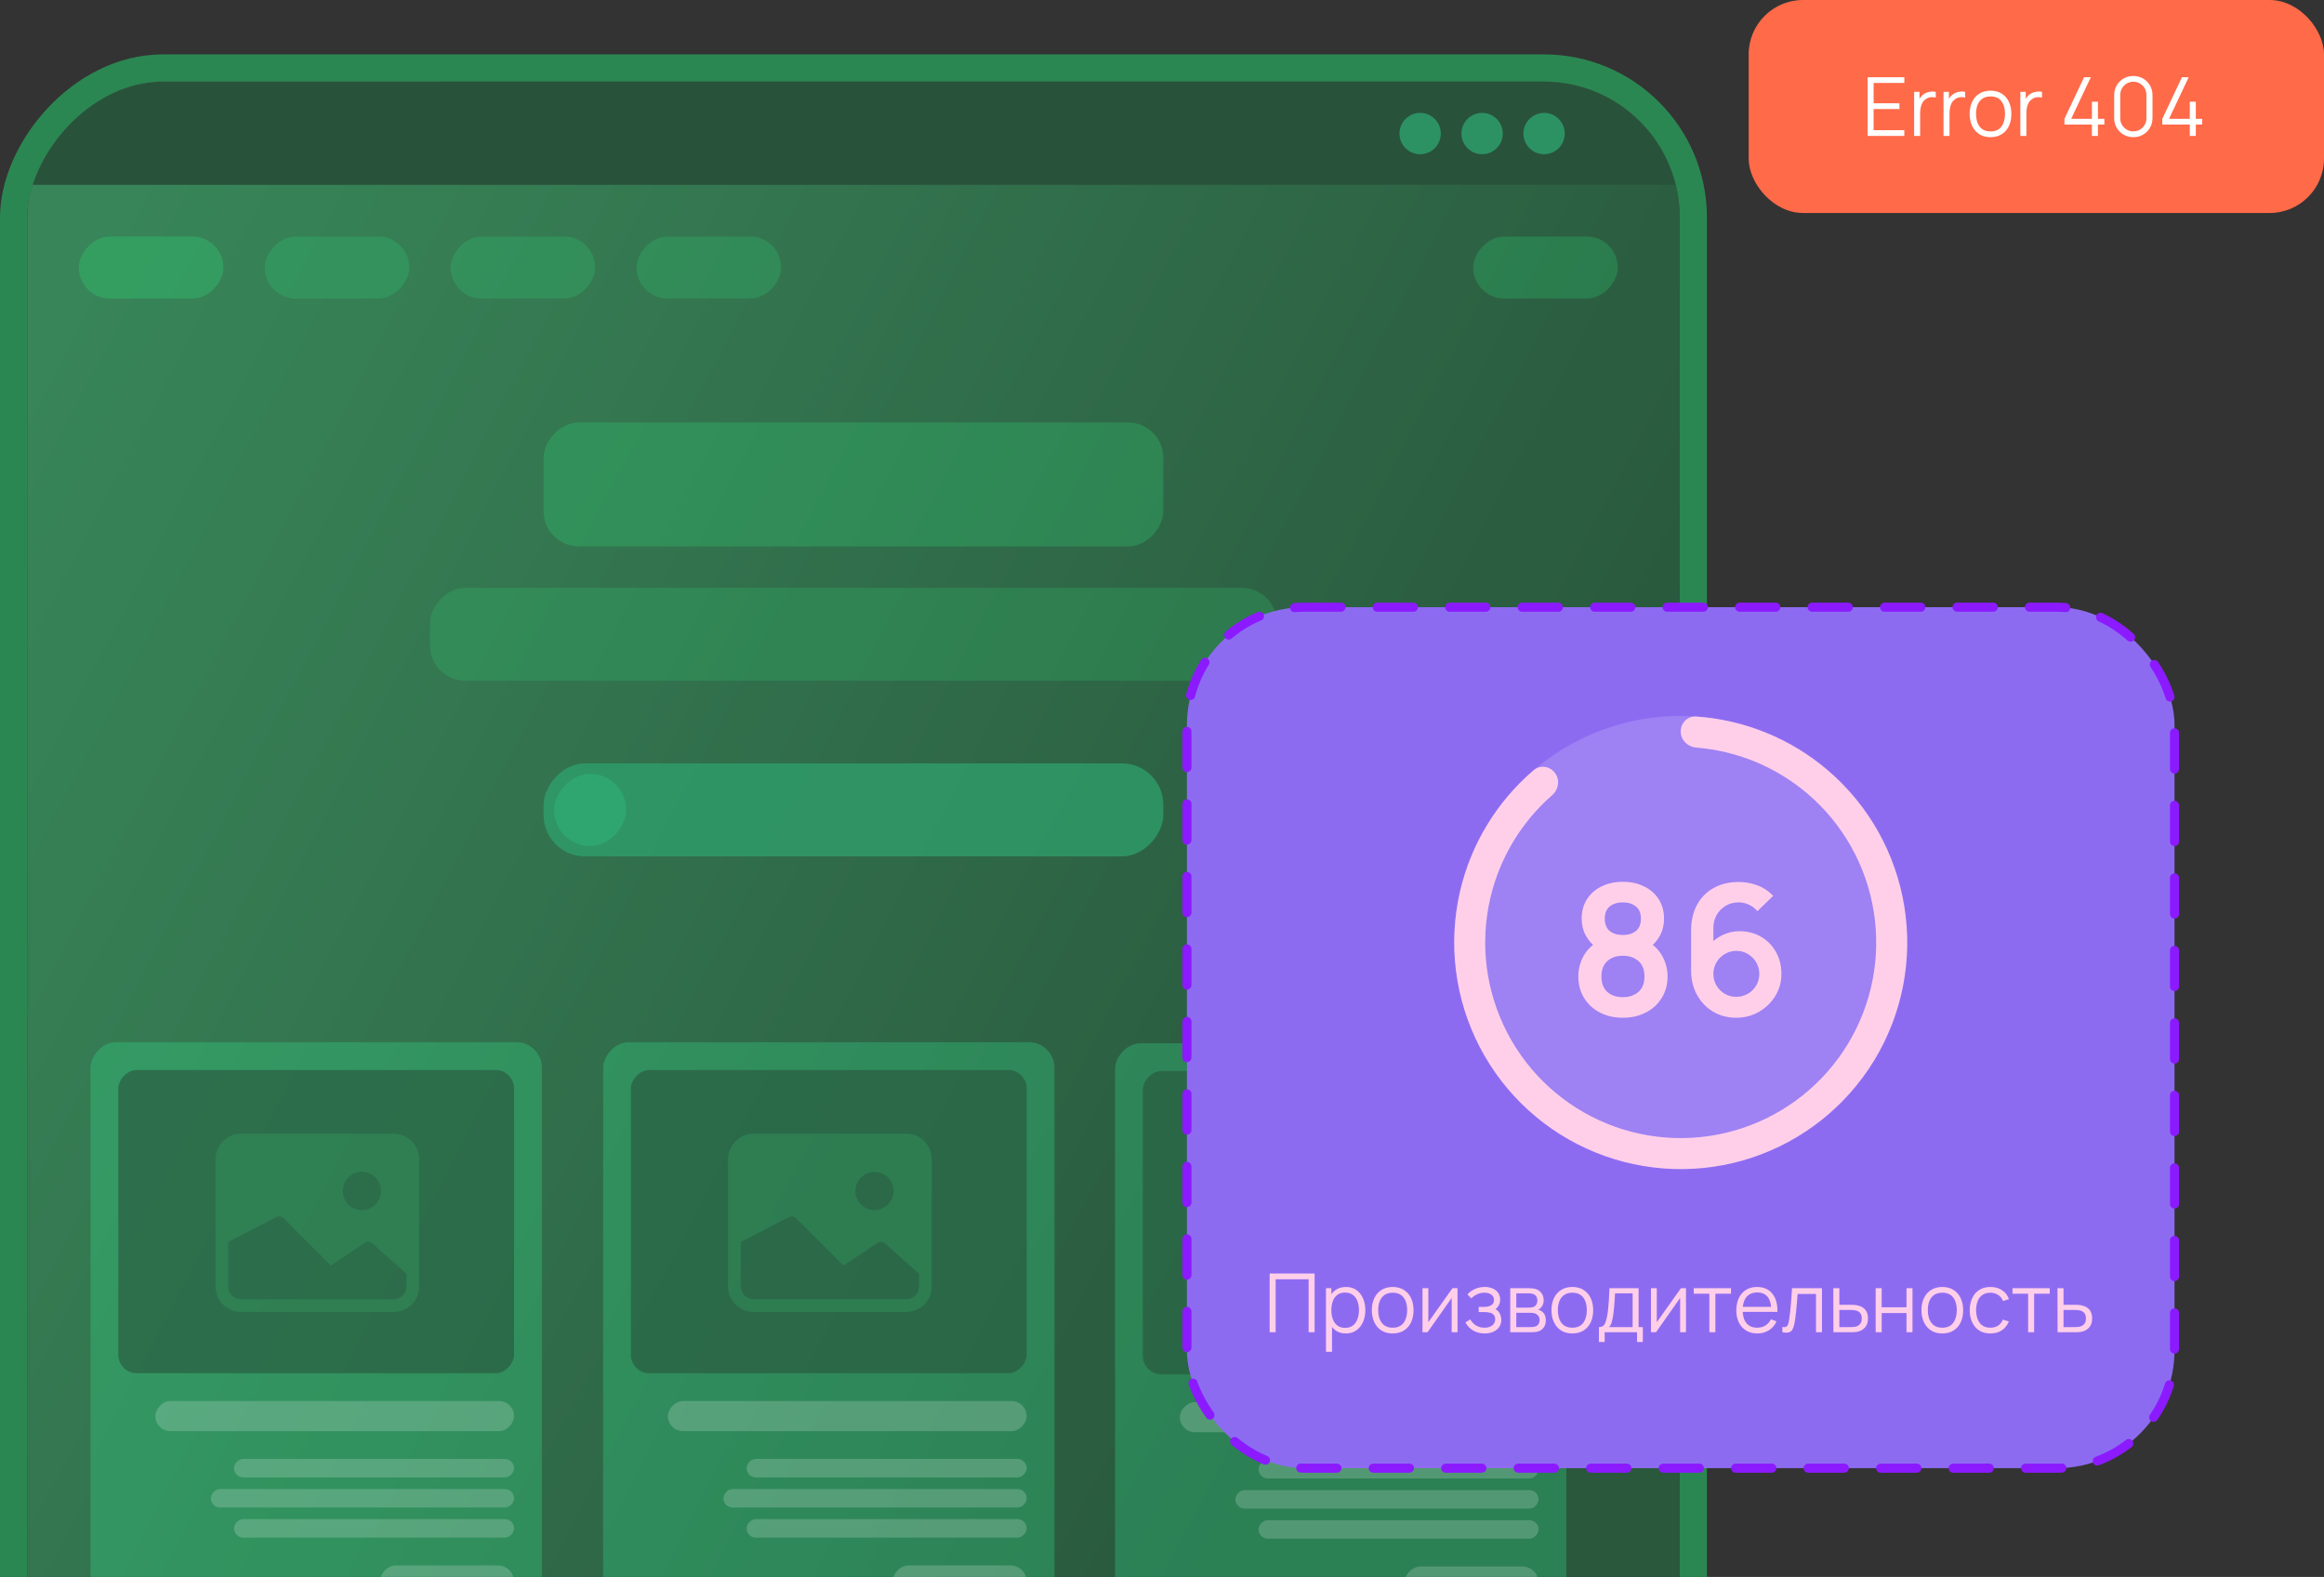 <svg width="513" height="348" viewBox="0 0 513 348" fill="none" xmlns="http://www.w3.org/2000/svg">
<rect x="0" y="0" width="513" height="348" fill="#333333" stroke="none"/>
<g clip-path="url(#clip0_11425_41352)">
<g clip-path="url(#clip1_11425_41352)">
<rect width="364.786" height="492.392" rx="13.68" transform="matrix(-1 0 0 1 370.785 17.999)" fill="url(#paint0_linear_11425_41352)"/>
<rect width="364.786" height="22.799" transform="matrix(-1 0 0 1 370.785 17.998)" fill="#29523B"/>
<circle cx="4.56" cy="4.56" r="4.56" transform="matrix(-1 0 0 1 345.402 24.914)" fill="#2FBF81" fill-opacity="0.59"/>
<circle cx="4.56" cy="4.56" r="4.56" transform="matrix(-1 0 0 1 331.723 24.914)" fill="#2FBF81" fill-opacity="0.59"/>
<circle cx="4.56" cy="4.56" r="4.56" transform="matrix(-1 0 0 1 318.043 24.914)" fill="#2FBF81" fill-opacity="0.59"/>
<g opacity="0.03">
<rect width="364.131" height="469.183" transform="matrix(-1 0 0 1 370.785 40.797)" fill="#2FA56F"/>
</g>
</g>
<g opacity="0.8">
<rect width="31.919" height="13.68" rx="6.84" transform="matrix(-1 0 0 1 357.105 52.2)" fill="#2ED876" fill-opacity="0.3"/>
</g>
<g opacity="0.8">
<rect width="136.795" height="27.359" rx="7.77" transform="matrix(-1 0 0 1 256.789 93.234)" fill="#2ED876" fill-opacity="0.33"/>
</g>
<g opacity="0.6">
<rect width="186.953" height="20.519" rx="7.77" transform="matrix(-1 0 0 1 281.867 129.716)" fill="#2ED876" fill-opacity="0.33"/>
</g>
<g opacity="0.69">
<rect width="136.795" height="20.519" rx="9.12" transform="matrix(-1 0 0 1 256.789 168.471)" fill="#2FA56F"/>
</g>
<rect width="15.959" height="15.959" rx="7.98" transform="matrix(-1 0 0 1 138.234 170.756)" fill="#2FA56F"/>
<rect width="31.919" height="13.68" rx="6.84" transform="matrix(-1 0 0 1 49.318 52.2)" fill="#2ED876" fill-opacity="0.3"/>
<g opacity="0.7">
<rect width="31.919" height="13.68" rx="6.84" transform="matrix(-1 0 0 1 90.356 52.2)" fill="#2ED876" fill-opacity="0.3"/>
</g>
<g opacity="0.7">
<rect width="31.919" height="13.68" rx="6.84" transform="matrix(-1 0 0 1 131.395 52.2)" fill="#2ED876" fill-opacity="0.3"/>
</g>
<g opacity="0.7">
<rect width="31.919" height="13.68" rx="6.84" transform="matrix(-1 0 0 1 172.434 52.2)" fill="#2ED876" fill-opacity="0.3"/>
</g>
<rect width="99.625" height="134.366" rx="5.62" transform="matrix(-1 0 0 1 119.609 230)" fill="#33F297" fill-opacity="0.26"/>
<rect width="87.363" height="66.927" rx="4.087" transform="matrix(-1 0 0 1 113.479 236.131)" fill="#29523B" fill-opacity="0.58"/>
<g clip-path="url(#clip2_11425_41352)">
<path d="M92.525 255.804C92.525 254.314 91.933 252.885 90.879 251.831C89.825 250.777 88.396 250.185 86.906 250.185H53.186C51.696 250.185 50.267 250.777 49.213 251.831C48.159 252.885 47.567 254.314 47.567 255.804V283.904C47.567 285.394 48.159 286.824 49.213 287.878C50.267 288.931 51.696 289.524 53.186 289.524H86.906C88.396 289.524 89.825 288.931 90.879 287.878C91.933 286.824 92.525 285.394 92.525 283.904V255.804ZM89.716 281.094V283.904C89.716 284.649 89.419 285.364 88.892 285.891C88.365 286.418 87.651 286.714 86.906 286.714H53.186C52.441 286.714 51.727 286.418 51.2 285.891C50.673 285.364 50.377 284.649 50.377 283.904V274.069L60.99 268.598C61.253 268.466 61.551 268.42 61.842 268.467C62.133 268.514 62.402 268.651 62.611 268.859L73.036 279.284L80.51 274.305C80.78 274.125 81.104 274.044 81.426 274.076C81.749 274.108 82.051 274.25 82.28 274.479L89.716 281.094ZM75.666 262.829C75.666 261.711 76.11 260.639 76.9 259.849C77.691 259.058 78.763 258.614 79.881 258.614C80.999 258.614 82.071 259.058 82.861 259.849C83.651 260.639 84.096 261.711 84.096 262.829C84.096 263.947 83.651 265.019 82.861 265.81C82.071 266.6 80.999 267.044 79.881 267.044C78.763 267.044 77.691 266.6 76.9 265.81C76.11 265.019 75.666 263.947 75.666 262.829Z" fill="#328F5A" fill-opacity="0.55"/>
</g>
<rect width="79.189" height="6.642" rx="3.321" transform="matrix(-1 0 0 1 113.479 309.188)" fill="white" fill-opacity="0.19"/>
<rect width="61.818" height="4.087" rx="2.044" transform="matrix(-1 0 0 1 113.479 321.961)" fill="white" fill-opacity="0.19"/>
<rect width="66.927" height="4.087" rx="2.044" transform="matrix(-1 0 0 1 113.479 328.603)" fill="white" fill-opacity="0.19"/>
<rect width="61.818" height="4.087" rx="2.044" transform="matrix(-1 0 0 1 113.479 335.244)" fill="white" fill-opacity="0.19"/>
<rect width="29.632" height="12.772" rx="3.576" transform="matrix(-1 0 0 1 113.479 345.462)" fill="white" fill-opacity="0.19"/>
<rect width="99.625" height="134.366" rx="5.62" transform="matrix(-1 0 0 1 232.76 230)" fill="#33F297" fill-opacity="0.26"/>
<rect width="87.363" height="66.927" rx="4.087" transform="matrix(-1 0 0 1 226.629 236.131)" fill="#29523B" fill-opacity="0.58"/>
<g clip-path="url(#clip3_11425_41352)">
<path d="M205.676 255.804C205.676 254.314 205.084 252.885 204.03 251.831C202.976 250.777 201.546 250.185 200.056 250.185H166.337C164.846 250.185 163.417 250.777 162.363 251.831C161.309 252.885 160.717 254.314 160.717 255.804V283.904C160.717 285.394 161.309 286.824 162.363 287.878C163.417 288.931 164.846 289.524 166.337 289.524H200.056C201.546 289.524 202.976 288.931 204.03 287.878C205.084 286.824 205.676 285.394 205.676 283.904V255.804ZM202.866 281.094V283.904C202.866 284.649 202.57 285.364 202.043 285.891C201.516 286.418 200.801 286.714 200.056 286.714H166.337C165.592 286.714 164.877 286.418 164.35 285.891C163.823 285.364 163.527 284.649 163.527 283.904V274.069L174.14 268.598C174.403 268.466 174.702 268.42 174.993 268.467C175.284 268.514 175.553 268.651 175.761 268.859L186.186 279.284L193.661 274.305C193.93 274.125 194.254 274.044 194.577 274.076C194.899 274.108 195.201 274.25 195.431 274.479L202.866 281.094ZM188.816 262.829C188.816 261.711 189.26 260.639 190.051 259.849C190.841 259.058 191.913 258.614 193.031 258.614C194.149 258.614 195.221 259.058 196.011 259.849C196.802 260.639 197.246 261.711 197.246 262.829C197.246 263.947 196.802 265.019 196.011 265.81C195.221 266.6 194.149 267.044 193.031 267.044C191.913 267.044 190.841 266.6 190.051 265.81C189.26 265.019 188.816 263.947 188.816 262.829Z" fill="#328F5A" fill-opacity="0.55"/>
</g>
<rect width="79.189" height="6.642" rx="3.321" transform="matrix(-1 0 0 1 226.629 309.188)" fill="white" fill-opacity="0.19"/>
<rect width="61.818" height="4.087" rx="2.044" transform="matrix(-1 0 0 1 226.629 321.961)" fill="white" fill-opacity="0.19"/>
<rect width="66.927" height="4.087" rx="2.044" transform="matrix(-1 0 0 1 226.629 328.603)" fill="white" fill-opacity="0.19"/>
<rect width="61.818" height="4.087" rx="2.044" transform="matrix(-1 0 0 1 226.629 335.244)" fill="white" fill-opacity="0.19"/>
<rect width="29.632" height="12.772" rx="3.576" transform="matrix(-1 0 0 1 226.629 345.462)" fill="white" fill-opacity="0.19"/>
<rect width="99.625" height="134.366" rx="5.62" transform="matrix(-1 0 0 1 345.762 230.238)" fill="#33F297" fill-opacity="0.26"/>
<rect width="87.363" height="66.927" rx="4.087" transform="matrix(-1 0 0 1 339.631 236.369)" fill="#29523B" fill-opacity="0.58"/>
<g clip-path="url(#clip4_11425_41352)">
<path d="M318.678 256.041C318.678 254.55 318.086 253.121 317.032 252.067C315.978 251.013 314.548 250.421 313.058 250.421H279.339C277.848 250.421 276.419 251.013 275.365 252.067C274.311 253.121 273.719 254.55 273.719 256.041V284.14C273.719 285.63 274.311 287.06 275.365 288.114C276.419 289.168 277.848 289.76 279.339 289.76H313.058C314.548 289.76 315.978 289.168 317.032 288.114C318.086 287.06 318.678 285.63 318.678 284.14V256.041ZM315.868 281.33V284.14C315.868 284.885 315.572 285.6 315.045 286.127C314.518 286.654 313.803 286.95 313.058 286.95H279.339C278.594 286.95 277.879 286.654 277.352 286.127C276.825 285.6 276.529 284.885 276.529 284.14V274.305L287.142 268.834C287.405 268.702 287.704 268.657 287.995 268.703C288.286 268.75 288.555 268.888 288.763 269.096L299.188 279.52L306.662 274.541C306.932 274.362 307.256 274.281 307.579 274.313C307.901 274.344 308.203 274.487 308.433 274.716L315.868 281.33ZM301.818 263.066C301.818 261.948 302.262 260.876 303.053 260.085C303.843 259.295 304.915 258.851 306.033 258.851C307.151 258.851 308.223 259.295 309.013 260.085C309.804 260.876 310.248 261.948 310.248 263.066C310.248 264.183 309.804 265.255 309.013 266.046C308.223 266.836 307.151 267.28 306.033 267.28C304.915 267.28 303.843 266.836 303.053 266.046C302.262 265.255 301.818 264.183 301.818 263.066Z" fill="#328F5A" fill-opacity="0.55"/>
</g>
<rect width="79.189" height="6.642" rx="3.321" transform="matrix(-1 0 0 1 339.631 309.427)" fill="white" fill-opacity="0.19"/>
<rect width="61.818" height="4.087" rx="2.044" transform="matrix(-1 0 0 1 339.631 322.199)" fill="white" fill-opacity="0.19"/>
<rect width="66.927" height="4.087" rx="2.044" transform="matrix(-1 0 0 1 339.631 328.841)" fill="white" fill-opacity="0.19"/>
<rect width="61.818" height="4.087" rx="2.044" transform="matrix(-1 0 0 1 339.631 335.482)" fill="white" fill-opacity="0.19"/>
<rect width="29.632" height="12.772" rx="3.576" transform="matrix(-1 0 0 1 339.631 345.7)" fill="white" fill-opacity="0.19"/>
</g>
<rect x="3" y="-3" width="370.786" height="485.909" rx="33" transform="matrix(-1 0 0 1 376.785 18)" stroke="#2B8752" stroke-width="6"/>
<rect x="262" y="134" width="218" height="190.003" rx="26" fill="#8D6BF1"/>
<rect x="262" y="134" width="218" height="190.003" rx="26" stroke="#8C1AFF" stroke-width="2" stroke-linecap="round" stroke-dasharray="8 8"/>
<rect opacity="0.15" x="321" y="158" width="100" height="100" rx="50" fill="white"/>
<path d="M371 161.425C371 159.535 372.534 157.991 374.42 158.12C385.075 158.85 395.251 162.978 403.426 169.943C412.472 177.651 418.478 188.328 420.365 200.061C422.253 211.795 419.899 223.817 413.727 233.973C407.554 244.128 397.966 251.753 386.681 255.48C375.397 259.207 363.153 258.793 352.146 254.312C341.139 249.831 332.088 241.576 326.616 231.026C321.144 220.477 319.608 208.323 322.284 196.744C324.703 186.28 330.418 176.903 338.542 169.97C339.98 168.743 342.132 169.07 343.258 170.588C344.384 172.107 344.055 174.24 342.631 175.483C335.807 181.435 331.005 189.407 328.953 198.285C326.644 208.279 327.969 218.769 332.692 227.874C337.415 236.98 345.227 244.105 354.727 247.972C364.228 251.84 374.795 252.198 384.535 248.981C394.274 245.764 402.55 239.183 407.878 230.417C413.205 221.652 415.236 211.276 413.607 201.149C411.978 191.021 406.795 181.806 398.987 175.154C392.051 169.244 383.446 165.701 374.419 164.983C372.535 164.834 371 163.316 371 161.425Z" fill="#FFCFEA"/>
<path d="M358.22 224.6C356.313 224.6 354.62 224.213 353.14 223.44C351.66 222.667 350.5 221.593 349.66 220.22C348.82 218.847 348.4 217.273 348.4 215.5C348.4 213.913 348.767 212.44 349.5 211.08C350.233 209.72 351.307 208.633 352.72 207.82L352.62 209.36C351.513 208.52 350.653 207.553 350.04 206.46C349.44 205.353 349.14 204.113 349.14 202.74C349.14 201.087 349.527 199.653 350.3 198.44C351.087 197.227 352.16 196.287 353.52 195.62C354.88 194.94 356.447 194.6 358.22 194.6C359.993 194.6 361.56 194.94 362.92 195.62C364.293 196.287 365.367 197.227 366.14 198.44C366.927 199.653 367.32 201.087 367.32 202.74C367.32 204.113 367.027 205.347 366.44 206.44C365.867 207.533 364.993 208.52 363.82 209.4L363.8 207.84C365.187 208.627 366.247 209.707 366.98 211.08C367.727 212.44 368.1 213.913 368.1 215.5C368.1 217.273 367.673 218.847 366.82 220.22C365.98 221.593 364.813 222.667 363.32 223.44C361.84 224.213 360.14 224.6 358.22 224.6ZM358.22 220.06C359.633 220.06 360.78 219.673 361.66 218.9C362.553 218.127 363 216.993 363 215.5C363 214.007 362.56 212.873 361.68 212.1C360.8 211.313 359.647 210.92 358.22 210.92C356.807 210.92 355.667 211.313 354.8 212.1C353.933 212.873 353.5 214.007 353.5 215.5C353.5 216.993 353.933 218.127 354.8 218.9C355.667 219.673 356.807 220.06 358.22 220.06ZM358.22 206.34C359.407 206.34 360.367 206.047 361.1 205.46C361.847 204.86 362.22 203.953 362.22 202.74C362.22 201.527 361.847 200.627 361.1 200.04C360.367 199.44 359.407 199.14 358.22 199.14C357.047 199.14 356.087 199.44 355.34 200.04C354.607 200.627 354.24 201.527 354.24 202.74C354.24 203.953 354.607 204.86 355.34 205.46C356.087 206.047 357.047 206.34 358.22 206.34ZM383.252 224.6C381.372 224.6 379.679 224.16 378.172 223.28C376.679 222.387 375.492 221.153 374.612 219.58C373.732 218.007 373.292 216.2 373.292 214.16V205.4C373.292 203.213 373.726 201.313 374.592 199.7C375.472 198.087 376.699 196.84 378.272 195.96C379.859 195.08 381.699 194.64 383.792 194.64C385.246 194.64 386.626 194.887 387.932 195.38C389.239 195.86 390.399 196.633 391.412 197.7L387.932 201.08C387.426 200.48 386.806 200.007 386.072 199.66C385.352 199.313 384.592 199.14 383.792 199.14C382.672 199.14 381.692 199.407 380.852 199.94C380.012 200.46 379.359 201.147 378.892 202C378.439 202.853 378.212 203.767 378.212 204.74V209.52L377.332 208.56C378.159 207.6 379.152 206.853 380.312 206.32C381.472 205.773 382.686 205.5 383.952 205.5C385.766 205.5 387.366 205.913 388.752 206.74C390.139 207.553 391.232 208.673 392.032 210.1C392.832 211.513 393.232 213.127 393.232 214.94C393.232 216.74 392.772 218.373 391.852 219.84C390.946 221.293 389.739 222.453 388.232 223.32C386.726 224.173 385.066 224.6 383.252 224.6ZM383.252 219.98C384.186 219.98 385.039 219.76 385.812 219.32C386.586 218.867 387.199 218.26 387.652 217.5C388.119 216.727 388.352 215.873 388.352 214.94C388.352 214.007 388.126 213.153 387.672 212.38C387.219 211.607 386.606 210.993 385.832 210.54C385.072 210.073 384.226 209.84 383.292 209.84C382.359 209.84 381.506 210.073 380.732 210.54C379.959 210.993 379.346 211.607 378.892 212.38C378.439 213.153 378.212 214.007 378.212 214.94C378.212 215.847 378.432 216.687 378.872 217.46C379.326 218.22 379.932 218.833 380.692 219.3C381.466 219.753 382.319 219.98 383.252 219.98Z" fill="#FFCFEA"/>
<path d="M280.26 294.003V281.043H290.187V294.003H288.864V282.312H281.583V294.003H280.26ZM297.07 294.273C296.176 294.273 295.42 294.048 294.802 293.598C294.184 293.142 293.716 292.527 293.398 291.753C293.08 290.973 292.921 290.1 292.921 289.134C292.921 288.15 293.08 287.274 293.398 286.506C293.722 285.732 294.196 285.123 294.82 284.679C295.444 284.235 296.212 284.013 297.124 284.013C298.012 284.013 298.774 284.238 299.41 284.688C300.046 285.138 300.532 285.75 300.868 286.524C301.21 287.298 301.381 288.168 301.381 289.134C301.381 290.106 301.21 290.979 300.868 291.753C300.526 292.527 300.034 293.142 299.392 293.598C298.75 294.048 297.976 294.273 297.07 294.273ZM292.696 298.323V284.283H293.884V291.6H294.028V298.323H292.696ZM296.935 293.04C297.613 293.04 298.177 292.869 298.627 292.527C299.077 292.185 299.413 291.72 299.635 291.132C299.863 290.538 299.977 289.872 299.977 289.134C299.977 288.402 299.866 287.742 299.644 287.154C299.422 286.566 299.083 286.101 298.627 285.759C298.177 285.417 297.604 285.246 296.908 285.246C296.23 285.246 295.666 285.411 295.216 285.741C294.772 286.071 294.439 286.53 294.217 287.118C293.995 287.7 293.884 288.372 293.884 289.134C293.884 289.884 293.995 290.556 294.217 291.15C294.439 291.738 294.775 292.2 295.225 292.536C295.675 292.872 296.245 293.04 296.935 293.04ZM307.417 294.273C306.451 294.273 305.626 294.054 304.942 293.616C304.258 293.178 303.733 292.572 303.367 291.798C303.001 291.024 302.818 290.136 302.818 289.134C302.818 288.114 303.004 287.22 303.376 286.452C303.748 285.684 304.276 285.087 304.96 284.661C305.65 284.229 306.469 284.013 307.417 284.013C308.389 284.013 309.217 284.232 309.901 284.67C310.591 285.102 311.116 285.705 311.476 286.479C311.842 287.247 312.025 288.132 312.025 289.134C312.025 290.154 311.842 291.051 311.476 291.825C311.11 292.593 310.582 293.193 309.892 293.625C309.202 294.057 308.377 294.273 307.417 294.273ZM307.417 293.004C308.497 293.004 309.301 292.647 309.829 291.933C310.357 291.213 310.621 290.28 310.621 289.134C310.621 287.958 310.354 287.022 309.82 286.326C309.292 285.63 308.491 285.282 307.417 285.282C306.691 285.282 306.091 285.447 305.617 285.777C305.149 286.101 304.798 286.554 304.564 287.136C304.336 287.712 304.222 288.378 304.222 289.134C304.222 290.304 304.492 291.243 305.032 291.951C305.572 292.653 306.367 293.004 307.417 293.004ZM321.732 284.283V294.003H320.445V286.434L315.117 294.003H314.001V284.283H315.288V291.789L320.625 284.283H321.732ZM327.759 294.273C326.781 294.273 325.926 294.06 325.194 293.634C324.468 293.202 323.895 292.605 323.475 291.843L324.537 291.168C324.891 291.768 325.332 292.224 325.86 292.536C326.388 292.848 326.994 293.004 327.678 293.004C328.392 293.004 328.965 292.839 329.397 292.509C329.829 292.179 330.045 291.726 330.045 291.15C330.045 290.754 329.952 290.439 329.766 290.205C329.586 289.971 329.31 289.803 328.938 289.701C328.572 289.599 328.113 289.548 327.561 289.548H326.409V288.414H327.543C328.215 288.414 328.755 288.294 329.163 288.054C329.577 287.808 329.784 287.424 329.784 286.902C329.784 286.35 329.577 285.942 329.163 285.678C328.755 285.408 328.266 285.273 327.696 285.273C327.12 285.273 326.574 285.393 326.058 285.633C325.548 285.867 325.119 286.17 324.771 286.542L323.925 285.651C324.411 285.117 324.978 284.712 325.626 284.436C326.28 284.154 327.003 284.013 327.795 284.013C328.419 284.013 328.983 284.124 329.487 284.346C329.997 284.562 330.399 284.88 330.693 285.3C330.993 285.72 331.143 286.224 331.143 286.812C331.143 287.364 331.008 287.841 330.738 288.243C330.474 288.645 330.099 288.978 329.613 289.242L329.541 288.747C329.961 288.825 330.309 288.993 330.585 289.251C330.861 289.509 331.065 289.818 331.197 290.178C331.329 290.538 331.395 290.904 331.395 291.276C331.395 291.894 331.233 292.428 330.909 292.878C330.591 293.322 330.156 293.667 329.604 293.913C329.058 294.153 328.443 294.273 327.759 294.273ZM333.372 294.003V284.283H337.377C337.581 284.283 337.827 284.295 338.115 284.319C338.409 284.343 338.682 284.388 338.934 284.454C339.48 284.598 339.918 284.892 340.248 285.336C340.584 285.78 340.752 286.314 340.752 286.938C340.752 287.286 340.698 287.598 340.59 287.874C340.488 288.144 340.341 288.378 340.149 288.576C340.059 288.678 339.96 288.768 339.852 288.846C339.744 288.918 339.639 288.978 339.537 289.026C339.729 289.062 339.936 289.146 340.158 289.278C340.506 289.482 340.77 289.758 340.95 290.106C341.13 290.448 341.22 290.865 341.22 291.357C341.22 292.023 341.061 292.566 340.743 292.986C340.425 293.406 339.999 293.694 339.465 293.85C339.225 293.916 338.964 293.958 338.682 293.976C338.406 293.994 338.145 294.003 337.899 294.003H333.372ZM334.704 292.878H337.836C337.962 292.878 338.121 292.869 338.313 292.851C338.505 292.827 338.676 292.797 338.826 292.761C339.18 292.671 339.438 292.491 339.6 292.221C339.768 291.945 339.852 291.645 339.852 291.321C339.852 290.895 339.726 290.547 339.474 290.277C339.228 290.001 338.898 289.833 338.484 289.773C338.346 289.743 338.202 289.725 338.052 289.719C337.902 289.713 337.767 289.71 337.647 289.71H334.704V292.878ZM334.704 288.576H337.422C337.578 288.576 337.752 288.567 337.944 288.549C338.142 288.525 338.313 288.486 338.457 288.432C338.769 288.324 338.997 288.138 339.141 287.874C339.291 287.61 339.366 287.322 339.366 287.01C339.366 286.668 339.285 286.368 339.123 286.11C338.967 285.852 338.73 285.672 338.412 285.57C338.196 285.492 337.962 285.447 337.71 285.435C337.464 285.423 337.308 285.417 337.242 285.417H334.704V288.576ZM347.073 294.273C346.107 294.273 345.282 294.054 344.598 293.616C343.914 293.178 343.389 292.572 343.023 291.798C342.657 291.024 342.474 290.136 342.474 289.134C342.474 288.114 342.66 287.22 343.032 286.452C343.404 285.684 343.932 285.087 344.616 284.661C345.306 284.229 346.125 284.013 347.073 284.013C348.045 284.013 348.873 284.232 349.557 284.67C350.247 285.102 350.772 285.705 351.132 286.479C351.498 287.247 351.681 288.132 351.681 289.134C351.681 290.154 351.498 291.051 351.132 291.825C350.766 292.593 350.238 293.193 349.548 293.625C348.858 294.057 348.033 294.273 347.073 294.273ZM347.073 293.004C348.153 293.004 348.957 292.647 349.485 291.933C350.013 291.213 350.277 290.28 350.277 289.134C350.277 287.958 350.01 287.022 349.476 286.326C348.948 285.63 348.147 285.282 347.073 285.282C346.347 285.282 345.747 285.447 345.273 285.777C344.805 286.101 344.454 286.554 344.22 287.136C343.992 287.712 343.878 288.378 343.878 289.134C343.878 290.304 344.148 291.243 344.688 291.951C345.228 292.653 346.023 293.004 347.073 293.004ZM352.946 296.163V292.869C353.498 292.869 353.894 292.692 354.134 292.338C354.374 291.978 354.569 291.405 354.719 290.619C354.821 290.109 354.905 289.56 354.971 288.972C355.037 288.384 355.094 287.712 355.142 286.956C355.19 286.194 355.235 285.303 355.277 284.283H361.703V292.869H362.639V296.163H361.361V294.003H354.215V296.163H352.946ZM355.187 292.869H360.389V285.417H356.501C356.483 285.873 356.456 286.356 356.42 286.866C356.39 287.376 356.351 287.886 356.303 288.396C356.261 288.906 356.21 289.386 356.15 289.836C356.096 290.28 356.03 290.67 355.952 291.006C355.862 291.438 355.763 291.807 355.655 292.113C355.553 292.419 355.397 292.671 355.187 292.869ZM372.164 284.283V294.003H370.877V286.434L365.549 294.003H364.433V284.283H365.72V291.789L371.057 284.283H372.164ZM377.327 294.003V285.507H373.88V284.283H382.097V285.507H378.65V294.003H377.327ZM387.926 294.273C386.978 294.273 386.156 294.063 385.46 293.643C384.77 293.223 384.233 292.632 383.849 291.87C383.465 291.108 383.273 290.214 383.273 289.188C383.273 288.126 383.462 287.208 383.84 286.434C384.218 285.66 384.749 285.063 385.433 284.643C386.123 284.223 386.936 284.013 387.872 284.013C388.832 284.013 389.651 284.235 390.329 284.679C391.007 285.117 391.52 285.747 391.868 286.569C392.216 287.391 392.375 288.372 392.345 289.512H390.995V289.044C390.971 287.784 390.698 286.833 390.176 286.191C389.66 285.549 388.904 285.228 387.908 285.228C386.864 285.228 386.063 285.567 385.505 286.245C384.953 286.923 384.677 287.889 384.677 289.143C384.677 290.367 384.953 291.318 385.505 291.996C386.063 292.668 386.852 293.004 387.872 293.004C388.568 293.004 389.174 292.845 389.69 292.527C390.212 292.203 390.623 291.738 390.923 291.132L392.156 291.609C391.772 292.455 391.205 293.112 390.455 293.58C389.711 294.042 388.868 294.273 387.926 294.273ZM384.209 289.512V288.405H391.634V289.512H384.209ZM393.442 294.003V292.842C393.802 292.908 394.075 292.893 394.261 292.797C394.453 292.695 394.594 292.527 394.684 292.293C394.774 292.053 394.849 291.756 394.909 291.402C395.005 290.814 395.092 290.166 395.17 289.458C395.248 288.75 395.317 287.97 395.377 287.118C395.443 286.26 395.509 285.315 395.575 284.283H402.181V294.003H400.867V285.552H396.799C396.757 286.188 396.709 286.821 396.655 287.451C396.601 288.081 396.544 288.687 396.484 289.269C396.43 289.845 396.37 290.376 396.304 290.862C396.238 291.348 396.169 291.768 396.097 292.122C395.989 292.656 395.845 293.082 395.665 293.4C395.491 293.718 395.23 293.928 394.882 294.03C394.534 294.132 394.054 294.123 393.442 294.003ZM404.705 294.003L404.687 284.283H406.019V287.946H408.296C408.578 287.946 408.854 287.952 409.124 287.964C409.4 287.976 409.643 288 409.853 288.036C410.333 288.126 410.759 288.285 411.131 288.513C411.509 288.741 411.803 289.056 412.013 289.458C412.229 289.86 412.337 290.364 412.337 290.97C412.337 291.804 412.121 292.461 411.689 292.941C411.263 293.421 410.723 293.733 410.069 293.877C409.823 293.931 409.556 293.967 409.268 293.985C408.98 293.997 408.695 294.003 408.413 294.003H404.705ZM406.019 292.869H408.359C408.563 292.869 408.791 292.863 409.043 292.851C409.295 292.839 409.517 292.806 409.709 292.752C410.027 292.662 410.315 292.482 410.573 292.212C410.837 291.936 410.969 291.522 410.969 290.97C410.969 290.424 410.843 290.013 410.591 289.737C410.339 289.455 410.003 289.269 409.583 289.179C409.397 289.137 409.196 289.11 408.98 289.098C408.764 289.086 408.557 289.08 408.359 289.08H406.019V292.869ZM414.038 294.003V284.283H415.361V288.504H420.842V284.283H422.165V294.003H420.842V289.773H415.361V294.003H414.038ZM428.741 294.273C427.775 294.273 426.95 294.054 426.266 293.616C425.582 293.178 425.057 292.572 424.691 291.798C424.325 291.024 424.142 290.136 424.142 289.134C424.142 288.114 424.328 287.22 424.7 286.452C425.072 285.684 425.6 285.087 426.284 284.661C426.974 284.229 427.793 284.013 428.741 284.013C429.713 284.013 430.541 284.232 431.225 284.67C431.915 285.102 432.44 285.705 432.8 286.479C433.166 287.247 433.349 288.132 433.349 289.134C433.349 290.154 433.166 291.051 432.8 291.825C432.434 292.593 431.906 293.193 431.216 293.625C430.526 294.057 429.701 294.273 428.741 294.273ZM428.741 293.004C429.821 293.004 430.625 292.647 431.153 291.933C431.681 291.213 431.945 290.28 431.945 289.134C431.945 287.958 431.678 287.022 431.144 286.326C430.616 285.63 429.815 285.282 428.741 285.282C428.015 285.282 427.415 285.447 426.941 285.777C426.473 286.101 426.122 286.554 425.888 287.136C425.66 287.712 425.546 288.378 425.546 289.134C425.546 290.304 425.816 291.243 426.356 291.951C426.896 292.653 427.691 293.004 428.741 293.004ZM439.366 294.273C438.388 294.273 437.56 294.054 436.882 293.616C436.204 293.178 435.688 292.575 435.334 291.807C434.986 291.033 434.806 290.145 434.794 289.143C434.806 288.123 434.992 287.229 435.352 286.461C435.712 285.687 436.231 285.087 436.909 284.661C437.587 284.229 438.409 284.013 439.375 284.013C440.359 284.013 441.214 284.253 441.94 284.733C442.672 285.213 443.173 285.87 443.443 286.704L442.147 287.118C441.919 286.536 441.556 286.086 441.058 285.768C440.566 285.444 440.002 285.282 439.366 285.282C438.652 285.282 438.061 285.447 437.593 285.777C437.125 286.101 436.777 286.554 436.549 287.136C436.321 287.718 436.204 288.387 436.198 289.143C436.21 290.307 436.48 291.243 437.008 291.951C437.536 292.653 438.322 293.004 439.366 293.004C440.026 293.004 440.587 292.854 441.049 292.554C441.517 292.248 441.871 291.804 442.111 291.222L443.443 291.618C443.083 292.482 442.555 293.142 441.859 293.598C441.163 294.048 440.332 294.273 439.366 294.273ZM447.692 294.003V285.507H444.245V284.283H452.462V285.507H449.015V294.003H447.692ZM454.187 294.003L454.169 284.283H455.501V287.946H457.778C458.06 287.946 458.336 287.952 458.606 287.964C458.882 287.976 459.125 288 459.335 288.036C459.815 288.126 460.241 288.285 460.613 288.513C460.991 288.741 461.285 289.056 461.495 289.458C461.711 289.86 461.819 290.364 461.819 290.97C461.819 291.804 461.603 292.461 461.171 292.941C460.745 293.421 460.205 293.733 459.551 293.877C459.305 293.931 459.038 293.967 458.75 293.985C458.462 293.997 458.177 294.003 457.895 294.003H454.187ZM455.501 292.869H457.841C458.045 292.869 458.273 292.863 458.525 292.851C458.777 292.839 458.999 292.806 459.191 292.752C459.509 292.662 459.797 292.482 460.055 292.212C460.319 291.936 460.451 291.522 460.451 290.97C460.451 290.424 460.325 290.013 460.073 289.737C459.821 289.455 459.485 289.269 459.065 289.179C458.879 289.137 458.678 289.11 458.462 289.098C458.246 289.086 458.039 289.08 457.841 289.08H455.501V292.869Z" fill="#FFCFEA"/>
<rect x="386" width="127" height="47" rx="12" fill="#FF6A49"/>
<path d="M412.26 30V17.04H420.36V18.309H413.583V22.791H419.28V24.06H413.583V28.731H420.36V30H412.26ZM422.526 30V20.28H423.714V22.62L423.48 22.314C423.588 22.026 423.729 21.762 423.903 21.522C424.077 21.276 424.266 21.075 424.47 20.919C424.722 20.697 425.016 20.529 425.352 20.415C425.688 20.295 426.027 20.226 426.369 20.208C426.711 20.184 427.023 20.208 427.305 20.28V21.522C426.951 21.432 426.564 21.411 426.144 21.459C425.724 21.507 425.337 21.675 424.983 21.963C424.659 22.215 424.416 22.518 424.254 22.872C424.092 23.22 423.984 23.592 423.93 23.988C423.876 24.378 423.849 24.765 423.849 25.149V30H422.526ZM429.012 30V20.28H430.2V22.62L429.966 22.314C430.074 22.026 430.215 21.762 430.389 21.522C430.563 21.276 430.752 21.075 430.956 20.919C431.208 20.697 431.502 20.529 431.838 20.415C432.174 20.295 432.513 20.226 432.855 20.208C433.197 20.184 433.509 20.208 433.791 20.28V21.522C433.437 21.432 433.05 21.411 432.63 21.459C432.21 21.507 431.823 21.675 431.469 21.963C431.145 22.215 430.902 22.518 430.74 22.872C430.578 23.22 430.47 23.592 430.416 23.988C430.362 24.378 430.335 24.765 430.335 25.149V30H429.012ZM439.382 30.27C438.416 30.27 437.591 30.051 436.907 29.613C436.223 29.175 435.698 28.569 435.332 27.795C434.966 27.021 434.783 26.133 434.783 25.131C434.783 24.111 434.969 23.217 435.341 22.449C435.713 21.681 436.241 21.084 436.925 20.658C437.615 20.226 438.434 20.01 439.382 20.01C440.354 20.01 441.182 20.229 441.866 20.667C442.556 21.099 443.081 21.702 443.441 22.476C443.807 23.244 443.99 24.129 443.99 25.131C443.99 26.151 443.807 27.048 443.441 27.822C443.075 28.59 442.547 29.19 441.857 29.622C441.167 30.054 440.342 30.27 439.382 30.27ZM439.382 29.001C440.462 29.001 441.266 28.644 441.794 27.93C442.322 27.21 442.586 26.277 442.586 25.131C442.586 23.955 442.319 23.019 441.785 22.323C441.257 21.627 440.456 21.279 439.382 21.279C438.656 21.279 438.056 21.444 437.582 21.774C437.114 22.098 436.763 22.551 436.529 23.133C436.301 23.709 436.187 24.375 436.187 25.131C436.187 26.301 436.457 27.24 436.997 27.948C437.537 28.65 438.332 29.001 439.382 29.001ZM445.975 30V20.28H447.163V22.62L446.929 22.314C447.037 22.026 447.178 21.762 447.352 21.522C447.526 21.276 447.715 21.075 447.919 20.919C448.171 20.697 448.465 20.529 448.801 20.415C449.137 20.295 449.476 20.226 449.818 20.208C450.16 20.184 450.472 20.208 450.754 20.28V21.522C450.4 21.432 450.013 21.411 449.593 21.459C449.173 21.507 448.786 21.675 448.432 21.963C448.108 22.215 447.865 22.518 447.703 22.872C447.541 23.22 447.433 23.592 447.379 23.988C447.325 24.378 447.298 24.765 447.298 25.149V30H445.975ZM461.771 30V27.489H455.705V26.229L460.043 17.04H461.528L457.19 26.229H461.771V22.449H463.103V26.229H464.516V27.489H463.103V30H461.771ZM470.912 30.27C470.114 30.27 469.394 30.084 468.752 29.712C468.116 29.34 467.612 28.836 467.24 28.2C466.868 27.558 466.682 26.838 466.682 26.04V21C466.682 20.202 466.868 19.485 467.24 18.849C467.612 18.207 468.116 17.7 468.752 17.328C469.394 16.956 470.114 16.77 470.912 16.77C471.71 16.77 472.427 16.956 473.063 17.328C473.705 17.7 474.212 18.207 474.584 18.849C474.956 19.485 475.142 20.202 475.142 21V26.04C475.142 26.838 474.956 27.558 474.584 28.2C474.212 28.836 473.705 29.34 473.063 29.712C472.427 30.084 471.71 30.27 470.912 30.27ZM470.912 28.992C471.446 28.992 471.932 28.863 472.37 28.605C472.808 28.341 473.156 27.99 473.414 27.552C473.672 27.114 473.801 26.631 473.801 26.103V20.937C473.801 20.403 473.672 19.917 473.414 19.479C473.156 19.041 472.808 18.693 472.37 18.435C471.932 18.171 471.446 18.039 470.912 18.039C470.378 18.039 469.892 18.171 469.454 18.435C469.016 18.693 468.668 19.041 468.41 19.479C468.152 19.917 468.023 20.403 468.023 20.937V26.103C468.023 26.631 468.152 27.114 468.41 27.552C468.668 27.99 469.016 28.341 469.454 28.605C469.892 28.863 470.378 28.992 470.912 28.992ZM483.374 30V27.489H477.308V26.229L481.646 17.04H483.131L478.793 26.229H483.374V22.449H484.706V26.229H486.119V27.489H484.706V30H483.374Z" fill="white"/>
<defs>
<linearGradient id="paint0_linear_11425_41352" x1="327.373" y1="-3.92" x2="13.165" y2="159.795" gradientUnits="userSpaceOnUse">
<stop stop-color="#398458"/>
<stop offset="1" stop-color="#29553C"/>
</linearGradient>
<clipPath id="clip0_11425_41352">
<rect width="364.786" height="479.909" rx="30" transform="matrix(-1 0 0 1 370.785 18)" fill="white"/>
</clipPath>
<clipPath id="clip1_11425_41352">
<rect width="364.786" height="492.392" rx="13.68" transform="matrix(-1 0 0 1 370.785 17.999)" fill="white"/>
</clipPath>
<clipPath id="clip2_11425_41352">
<rect width="44.959" height="44.959" fill="white" transform="matrix(-1 0 0 1 92.531 247.371)"/>
</clipPath>
<clipPath id="clip3_11425_41352">
<rect width="44.959" height="44.959" fill="white" transform="matrix(-1 0 0 1 205.682 247.371)"/>
</clipPath>
<clipPath id="clip4_11425_41352">
<rect width="44.959" height="44.959" fill="white" transform="matrix(-1 0 0 1 318.684 247.61)"/>
</clipPath>
</defs>
</svg>
